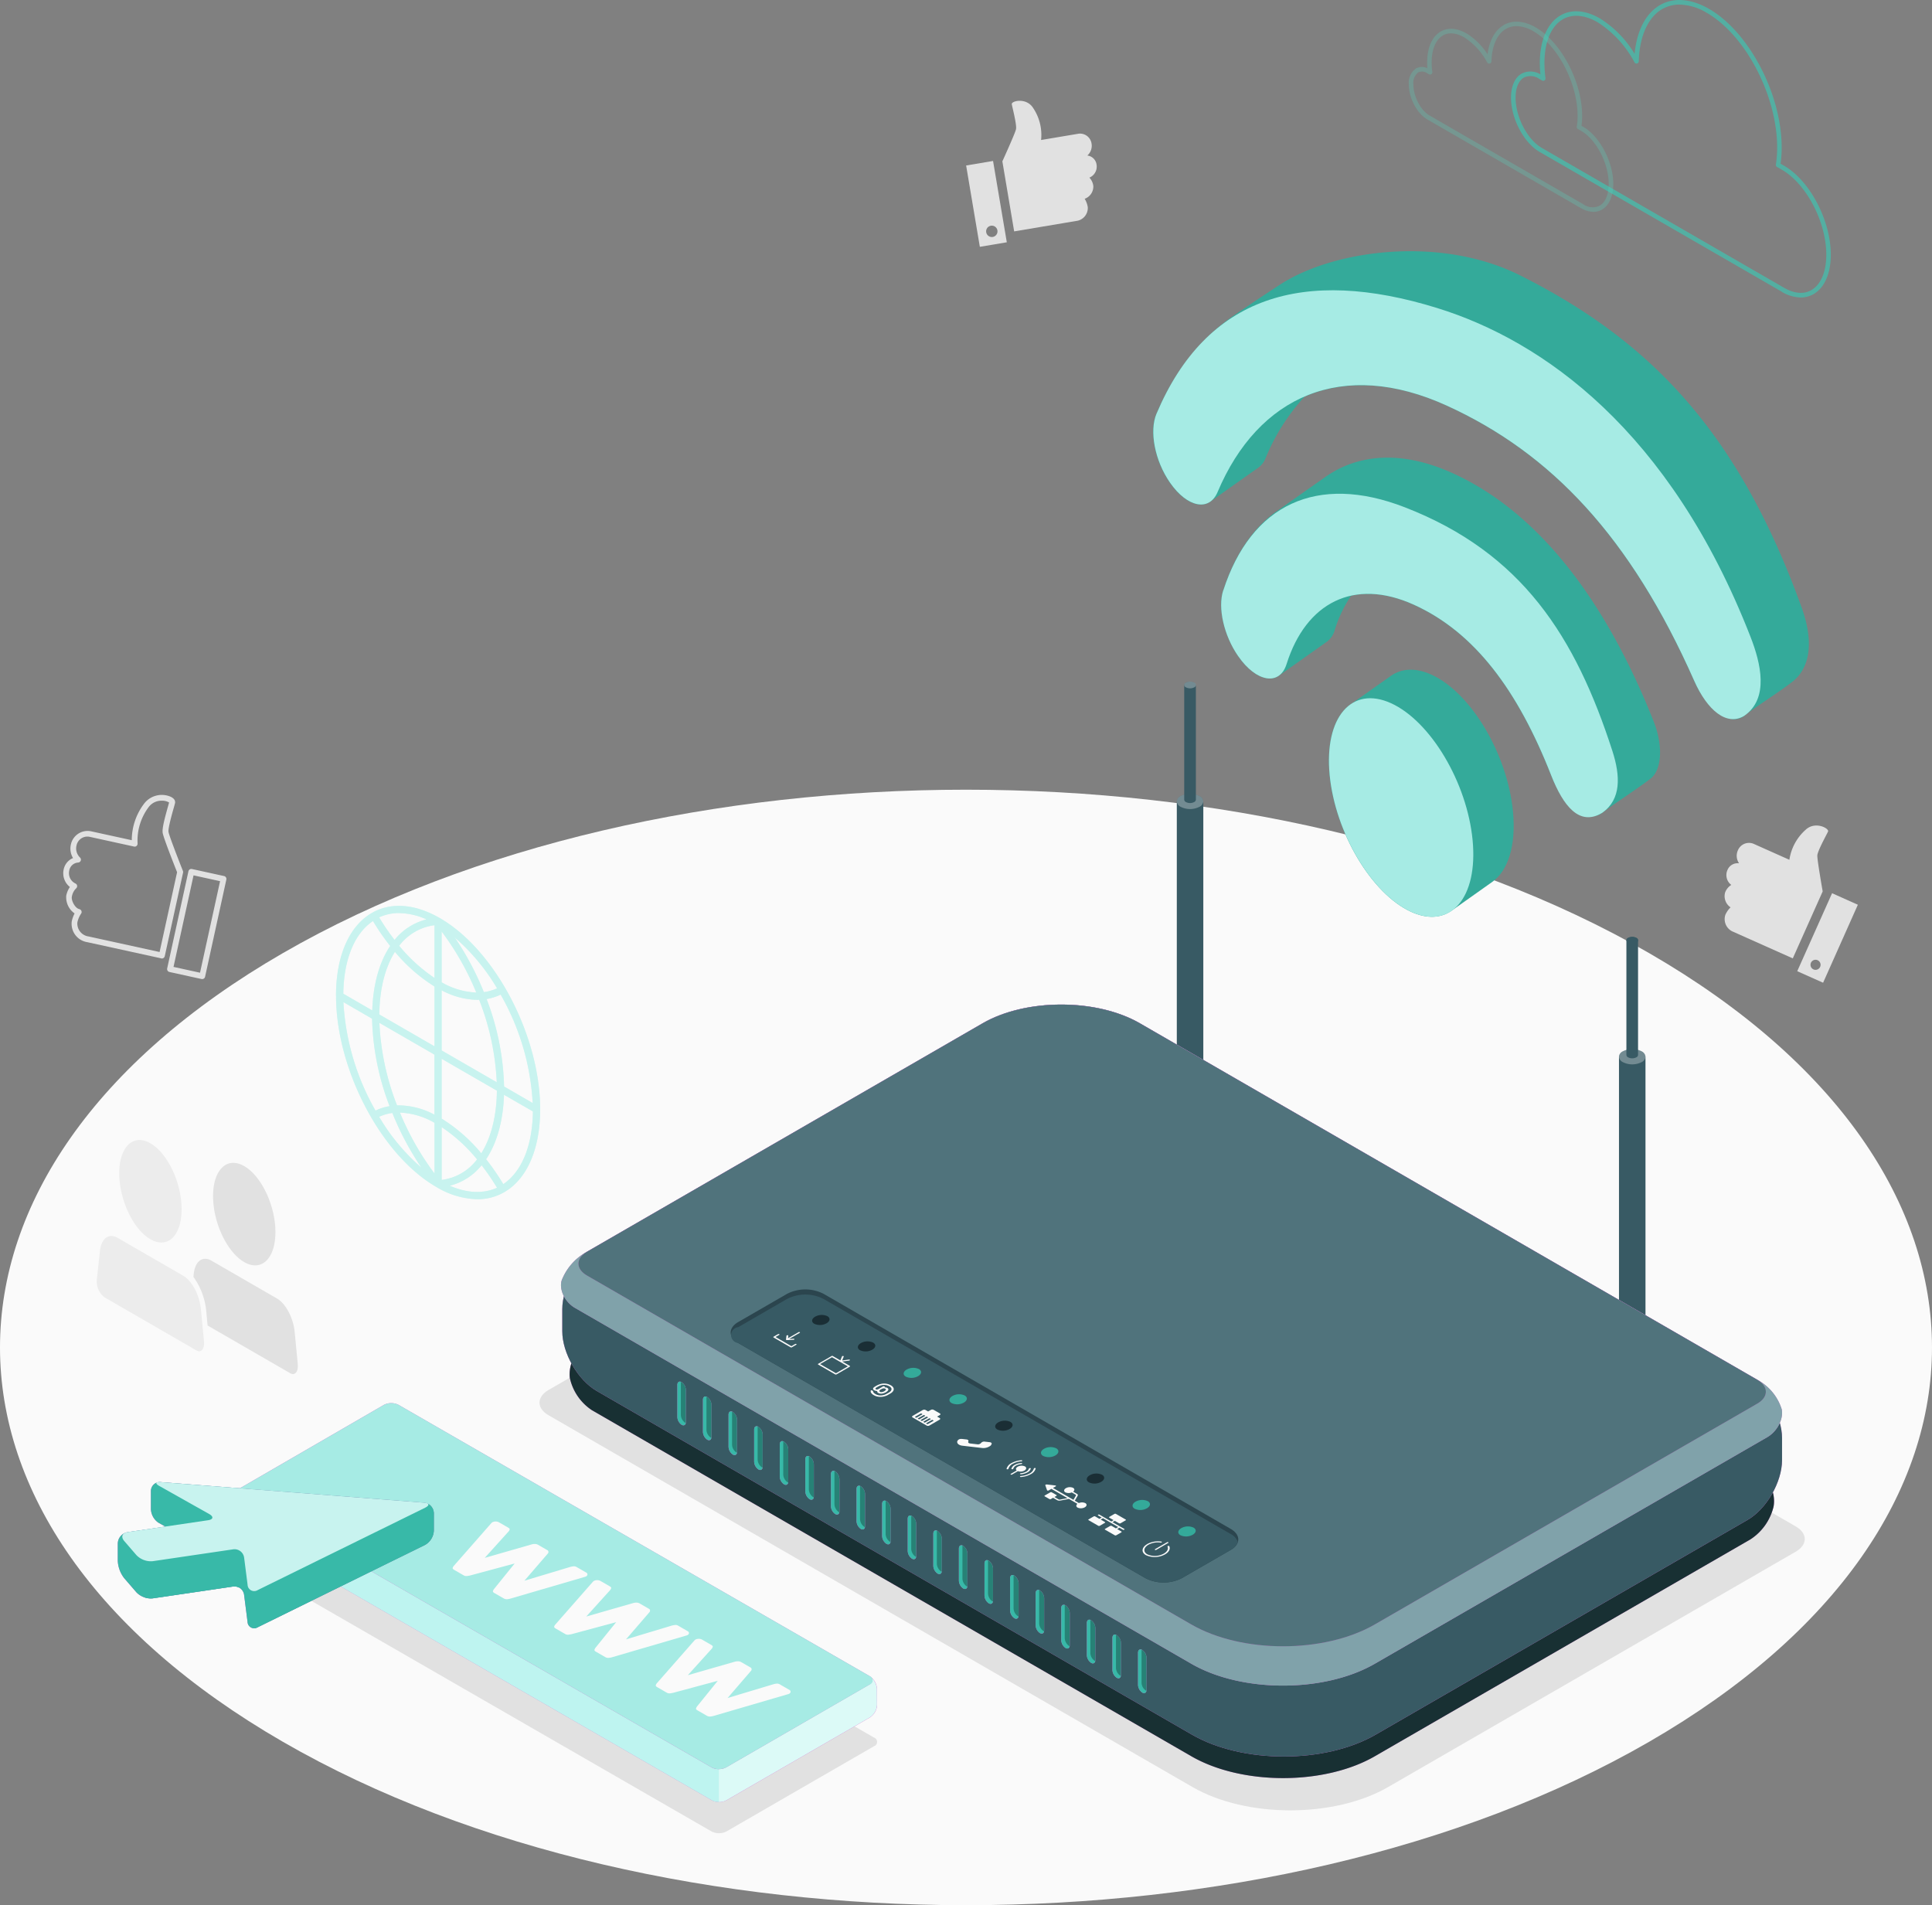 <svg xmlns="http://www.w3.org/2000/svg" width="453.945" height="447.635" viewBox="0 0 453.945 447.635"><rect x="0" y="0" width="453.945" height="447.635" fill="#808080" stroke="none"/><g id="best-cable-internet-provider" transform="translate(-56.378 -26.007)"><path id="Floor" fill="#fafafa" d="M443.844 422.18c88.638-51.178 88.638-134.146 0-185.324s-232.349-51.178-320.987 0S34.218 371 122.856 422.18s232.349 51.177 320.988 0Z" transform="translate(0 13.08)"/><path id="Shadow" fill="#e1e1e1" d="m314.769 276.73 154.609 89.262c2.819 1.625 2.819 4.293 0 5.928l-95.793 55.31c-12.63 7.294-33.308 7.294-45.938 0l-151.328-87.369c-2.819-1.625-2.819-4.293 0-5.928l99.074-57.2c10.823-6.251 28.531-6.251 39.354 0Z" transform="translate(8.936 18.659)"/><path id="Shadow-2" fill="#e1e1e1" d="m108.15 367.834 111.532 64.26a3.9 3.9 0 0 0 3.518 0l17.923-10.36 16.74-9.661a1.075 1.075 0 0 0 0-2.033l-111.52-64.26a3.9 3.9 0 0 0-3.518 0l-34.664 20.032a1.075 1.075 0 0 0 0 2.033Z" data-name="Shadow" transform="translate(3.872 24.219)"/><g id="Contacts" transform="translate(79.112 293.856)"><path id="Path_77" fill="#e1e1e1" d="M117.888 296.237c0-6.229-3.281-13.168-7.326-15.5s-7.326.818-7.326 7.047 3.281 13.168 7.326 15.5 7.326-.818 7.326-7.047ZM98.62 306.759a16.317 16.317 0 0 1 3.012 8.047l.323 3.378 19.43 11.221c1.087.624 1.915-.387 1.754-2.141l-.721-7.52c-.323-3.346-2.087-6.7-4.164-7.907l-15.384-8.887c-2.087-1.2-3.852.108-4.174 3.1l-.075.71Z" data-name="Path 77" transform="translate(-75.908 -274.596)"/><path id="Path_78" fill="#ececec" d="M97.445 291.247c0-6.229-3.281-13.168-7.326-15.5s-7.326.818-7.326 7.047 3.281 13.168 7.326 15.5 7.326-.818 7.326-7.047Zm-18.16 20.667 21.667 12.512c1.087.624 1.915-.387 1.754-2.141l-.721-7.52c-.323-3.346-2.087-6.7-4.174-7.907l-15.385-8.886c-2.076-1.2-3.852.108-4.174 3.088l-.721 6.692a4.749 4.749 0 0 0 1.754 4.162Z" data-name="Path 78" transform="translate(-77.509 -274.974)"/></g><g id="Like" fill="#e1e1e1" transform="translate(283.382 49.692)"><path id="Path_79" d="M275.28 62.275s2.991-6.552 3.217-7.574-.861-5.121-.99-5.885 3.432-1.657 5.035.914a11.351 11.351 0 0 1 1.85 7.5l8.779-1.474a2.735 2.735 0 0 1 3.077 2.313 3.037 3.037 0 0 1-.99 2.808 2.482 2.482 0 0 1 2.173 2.173 2.808 2.808 0 0 1-1.689 3.023 3.43 3.43 0 0 1 .925 1.99 3.063 3.063 0 0 1-2.033 2.98 5.4 5.4 0 0 1 .721 1.926 3.068 3.068 0 0 1-2.765 3.292c-1.893.323-14.524 2.442-14.524 2.442L275.3 62.285Z" data-name="Path 79" transform="translate(-266.781 -48.022)"/><path id="Path_80" d="m267.38 62.225 3.22 19.107 6.337-1.065-3.231-19.107-6.326 1.065Zm4.7 15.471a1.334 1.334 0 1 1 1.334 1.334 1.334 1.334 0 0 1-1.333-1.33Z" data-name="Path 80" transform="translate(-267.38 -47.026)"/></g><g id="Like-2" data-name="Like" transform="translate(71.238 212.786)"><path id="Path_81" fill="#e1e1e1" d="m102.7 242.869-7.563-1.657a.7.7 0 0 1-.43-.3.728.728 0 0 1-.1-.516l5-22.851a.688.688 0 0 1 .818-.527l7.563 1.657a.7.7 0 0 1 .527.818l-5 22.851a.692.692 0 0 1-.7.538.442.442 0 0 1-.115-.013Zm-1.893-24.357L96.1 240.018l6.229 1.366 4.712-21.506Zm-7.585 19.5-17.364-3.8a4.362 4.362 0 0 1-3.658-4.942 7.773 7.773 0 0 1 .656-1.818 4.591 4.591 0 0 1-1.958-4.174 5.526 5.526 0 0 1 .85-2.033 4.127 4.127 0 0 1-1.474-4.045 3.694 3.694 0 0 1 2.216-2.754 4.264 4.264 0 0 1-.506-3.174 4.009 4.009 0 0 1 4.658-3.131l9.65 2.109a14.248 14.248 0 0 1 2.808-8.467 5.234 5.234 0 0 1 6.251-1.775c1.183.516 1.162 1.226 1.108 1.517-.054.226-.172.689-.344 1.269-.4 1.409-1.323 4.712-1.194 5.5.14.85 2.109 5.949 3.389 9.177a.636.636 0 0 1 .032.4l-4.3 19.634a.692.692 0 0 1-.7.538.441.441 0 0 1-.118-.011Zm.334-29.51c-.172-1 .484-3.453 1.226-6.1.118-.43.215-.775.28-1.011a3.282 3.282 0 0 0-1.829-.42 3.736 3.736 0 0 0-3.023 1.571 13.057 13.057 0 0 0-2.55 8.51.7.7 0 0 1-.247.549.651.651 0 0 1-.592.14l-10.5-2.3a2.61 2.61 0 0 0-3.021 2.089 2.944 2.944 0 0 0 .828 2.786.684.684 0 0 1-.452 1.183 2.282 2.282 0 0 0-2.087 1.958 2.68 2.68 0 0 0 1.474 2.969.658.658 0 0 1 .387.538.674.674 0 0 1-.258.624 3.53 3.53 0 0 0-.979 1.958c-.172.818.71 2.668 1.754 2.894a.711.711 0 0 1 .495.43.662.662 0 0 1-.086.646 6.016 6.016 0 0 0-.861 2.023 3.051 3.051 0 0 0 2.614 3.324l16.7 3.658 4.11-18.752c-.57-1.431-3.2-8.058-3.389-9.263Z" data-name="Path 81" transform="translate(-70.191 -199.62)"/></g><g id="Like-3" fill="#e1e1e1" data-name="Like" transform="translate(461.571 219.967)"><path id="Path_82" d="M456.076 221.771s-1.3-7.348-1.259-8.424 2.195-4.917 2.517-5.637-3.012-2.55-5.282-.4a11.726 11.726 0 0 0-3.8 7.036l-8.413-3.755a2.822 2.822 0 0 0-3.679 1.517 3.1 3.1 0 0 0 .269 3.066 2.576 2.576 0 0 0-2.743 1.614 2.893 2.893 0 0 0 .914 3.464 3.552 3.552 0 0 0-1.442 1.754 3.17 3.17 0 0 0 1.27 3.518 5.622 5.622 0 0 0-1.216 1.743 3.2 3.2 0 0 0 1.915 4.024c1.818.818 13.921 6.218 13.921 6.218Z" data-name="Path 82" transform="translate(-433.008 -206.295)"/><path id="Path_83" d="m448.89 239.4 6.078 2.711 8.166-18.322-6.057-2.711Zm3.12-1.5a1.183 1.183 0 1 1 1.183 1.183 1.18 1.18 0 0 1-1.183-1.177Z" data-name="Path 83" transform="translate(-431.803 -205.173)"/></g><g id="Clouds" transform="translate(387.394 26.007)"><g id="Group_29" data-name="Group 29" opacity=".7" transform="translate(24.013)"><path id="Path_84" fill="#40c3b1" d="m450.027 94.563-56.966-32.889c-3.679-2.13-6.681-7.832-6.681-12.716 0-2.679.9-4.744 2.485-5.648a4.5 4.5 0 0 1 4.422.172 27.795 27.795 0 0 1-.14-2.636c0-5.347 1.775-9.435 4.863-11.221 2.593-1.5 5.874-1.248 9.241.7a24.843 24.843 0 0 1 8.166 8.338c.516-5.476 2.679-9.629 6.068-11.522 3.206-1.786 7.251-1.452 11.415.947 9.414 5.433 17.074 20.043 17.074 32.566a27.309 27.309 0 0 1-.258 3.819l.839.484c6.046 3.486 10.963 12.856 10.963 20.893 0 4.4-1.474 7.768-4.034 9.252a5.988 5.988 0 0 1-3.023.8 8.949 8.949 0 0 1-4.443-1.323Zm-28-66.5c-3.41 1.9-5.454 6.412-5.627 12.361a.534.534 0 0 1-1 .247 25.063 25.063 0 0 0-8.671-9.435c-3.023-1.743-5.928-1.99-8.166-.7-2.754 1.592-4.325 5.336-4.325 10.3a27.122 27.122 0 0 0 .247 3.55.518.518 0 0 1-.237.516.544.544 0 0 1-.57.022l-.613-.355a3.609 3.609 0 0 0-3.658-.334c-1.237.71-1.947 2.431-1.947 4.723 0 4.54 2.754 9.833 6.143 11.791l56.966 32.888c2.356 1.356 4.626 1.549 6.391.527 2.227-1.28 3.5-4.314 3.5-8.316 0-7.692-4.68-16.643-10.425-19.957l-1.162-.667a.52.52 0 0 1-.258-.549 25.312 25.312 0 0 0 .3-4.013c0-12.178-7.413-26.38-16.536-31.64a12.941 12.941 0 0 0-6.412-1.937 8.008 8.008 0 0 0-3.948 1ZM393.33 44.106Z" data-name="Path 84" transform="translate(-386.38 -26.007)"/></g><g id="Group_30" data-name="Group 30" opacity=".3" transform="translate(0 5.088)"><path id="Path_85" fill="#5accb9" d="M404.512 74.559 368.4 53.709c-2.431-1.4-4.336-5.024-4.336-8.23a4.125 4.125 0 0 1 1.678-3.755 2.926 2.926 0 0 1 2.679-.043 19.33 19.33 0 0 1-.054-1.345c0-3.464 1.162-6.122 3.184-7.283 1.7-.979 3.852-.828 6.057.441a15.6 15.6 0 0 1 4.949 4.9c.42-3.271 1.8-5.734 3.884-6.907s4.734-.957 7.434.6C399.9 35.56 404.791 44.9 404.791 52.9a17.9 17.9 0 0 1-.151 2.313l.42.237c3.884 2.238 7.047 8.262 7.047 13.416 0 2.862-.968 5.056-2.657 6.035a3.959 3.959 0 0 1-2.012.527 5.85 5.85 0 0 1-2.916-.871Zm-17.569-42.151c-2.1 1.173-3.357 3.97-3.464 7.671a.534.534 0 0 1-1 .247 15.673 15.673 0 0 0-5.422-5.906c-1.85-1.065-3.626-1.226-4.981-.441-1.678.968-2.647 3.292-2.647 6.358a16.079 16.079 0 0 0 .161 2.227.518.518 0 0 1-.237.516.544.544 0 0 1-.57.022l-.387-.226a2.069 2.069 0 0 0-2.119-.215 3.132 3.132 0 0 0-1.14 2.819c0 2.819 1.7 6.1 3.8 7.3l36.116 20.85a3.735 3.735 0 0 0 3.851.334c1.345-.775 2.119-2.636 2.119-5.11 0-4.809-2.915-10.414-6.509-12.48l-.732-.42a.52.52 0 0 1-.258-.549 15.821 15.821 0 0 0 .194-2.517c0-7.66-4.658-16.579-10.382-19.892a8.052 8.052 0 0 0-3.959-1.2 4.944 4.944 0 0 0-2.41.6Z" data-name="Path 85" transform="translate(-364.06 -30.736)"/></g></g><g id="World" fill="#c8f3ef" transform="translate(135.325 238.845)"><path id="Path_86" d="M129.771 244.948c0 17.278 10.565 37.439 23.561 44.938a19.482 19.482 0 0 0 9.618 2.883 12.477 12.477 0 0 0 6.358-1.668c5.347-3.088 8.424-10.177 8.424-19.44 0-17.278-10.565-37.439-23.561-44.938-5.842-3.367-11.522-3.8-15.987-1.216-5.358 3.088-8.424 10.177-8.424 19.44Zm39.483 21.345a61.485 61.485 0 0 0-4.11-20.559 12.184 12.184 0 0 0 3.3-1.044 57.631 57.631 0 0 1 7.531 25.476l-6.724-3.884Zm-16.354 6.616a18.135 18.135 0 0 0-8.8-2.195 60.586 60.586 0 0 1-4.142-19.387l12.932 7.466v14.115Zm-12.964-23.55c.065-6.025 1.377-11.07 3.669-14.717a38.608 38.608 0 0 0 9.284 8.133v14.061l-12.964-7.488Zm4.669-16.138a12.347 12.347 0 0 1 8.295-4.831v12.383a38.442 38.442 0 0 1-8.295-7.552Zm9.984-3.346a65 65 0 0 1 8.133 14.33 17.615 17.615 0 0 1-8.133-2.4Zm12.953 35.417-12.953-7.477v-14.126a18.658 18.658 0 0 0 8.349 2.238c.151 0 .3-.022.452-.032a60.645 60.645 0 0 1 4.142 19.387Zm.022 1.969c-.065 6.025-1.377 11.07-3.669 14.717a38.541 38.541 0 0 0-9.306-8.144v-14.061l12.975 7.488Zm-4.664 16.148a12.274 12.274 0 0 1-8.305 4.82v-12.394a38.272 38.272 0 0 1 8.305 7.565Zm-9.995 3.324a65.568 65.568 0 0 1-8.123-14.319 17.576 17.576 0 0 1 8.123 2.4ZM142.358 270.9a12.377 12.377 0 0 0-3.314 1.044 57.649 57.649 0 0 1-7.542-25.487l6.735 3.895a61.374 61.374 0 0 0 4.11 20.549Zm-3.916-43.5a55.207 55.207 0 0 0 4.045 5.863c-2.517 3.755-4 8.951-4.207 15.148l-6.8-3.927c.1-8.026 2.614-14.169 6.961-17.074Zm6.111-1.861a16.062 16.062 0 0 1 6.466 1.485 14.02 14.02 0 0 0-7.5 4.82 53.98 53.98 0 0 1-3.626-5.3 11.08 11.08 0 0 1 4.658-1.011Zm23.047 17.677a10.578 10.578 0 0 1-3.1.893 68.156 68.156 0 0 0-6.81-12.813 47.909 47.909 0 0 1 9.91 11.92Zm1.463 46a54.821 54.821 0 0 0-4.034-5.842c2.517-3.755 4-8.951 4.207-15.148l6.789 3.916c-.1 8.026-2.614 14.169-6.961 17.074Zm-12.555.377a13.982 13.982 0 0 0 7.466-4.809 55.487 55.487 0 0 1 3.615 5.282c-3.184 1.463-7.025 1.3-11.081-.463ZM139.894 273.4a10.643 10.643 0 0 1 3.109-.893 68.878 68.878 0 0 0 6.81 12.824 47.771 47.771 0 0 1-9.919-11.931Z" data-name="Path 86" transform="translate(-129.76 -223.842)"/><path id="Path_87" d="M129.771 244.948c0 17.278 10.565 37.439 23.561 44.938a19.482 19.482 0 0 0 9.618 2.883 12.477 12.477 0 0 0 6.358-1.668c5.347-3.088 8.424-10.177 8.424-19.44 0-17.278-10.565-37.439-23.561-44.938-5.842-3.367-11.522-3.8-15.987-1.216-5.358 3.088-8.424 10.177-8.424 19.44Zm39.483 21.345a61.485 61.485 0 0 0-4.11-20.559 12.184 12.184 0 0 0 3.3-1.044 57.631 57.631 0 0 1 7.531 25.476l-6.724-3.884Zm-16.354 6.616a18.135 18.135 0 0 0-8.8-2.195 60.586 60.586 0 0 1-4.142-19.387l12.932 7.466v14.115Zm-12.964-23.55c.065-6.025 1.377-11.07 3.669-14.717a38.608 38.608 0 0 0 9.284 8.133v14.061l-12.964-7.488Zm4.669-16.138a12.347 12.347 0 0 1 8.295-4.831v12.383a38.442 38.442 0 0 1-8.295-7.552Zm9.984-3.346a65 65 0 0 1 8.133 14.33 17.615 17.615 0 0 1-8.133-2.4Zm12.953 35.417-12.953-7.477v-14.126a18.658 18.658 0 0 0 8.349 2.238c.151 0 .3-.022.452-.032a60.645 60.645 0 0 1 4.142 19.387Zm.022 1.969c-.065 6.025-1.377 11.07-3.669 14.717a38.541 38.541 0 0 0-9.306-8.144v-14.061l12.975 7.488Zm-4.664 16.148a12.274 12.274 0 0 1-8.305 4.82v-12.394a38.272 38.272 0 0 1 8.305 7.565Zm-9.995 3.324a65.568 65.568 0 0 1-8.123-14.319 17.576 17.576 0 0 1 8.123 2.4ZM142.358 270.9a12.377 12.377 0 0 0-3.314 1.044 57.649 57.649 0 0 1-7.542-25.487l6.735 3.895a61.374 61.374 0 0 0 4.11 20.549Zm-3.916-43.5a55.207 55.207 0 0 0 4.045 5.863c-2.517 3.755-4 8.951-4.207 15.148l-6.8-3.927c.1-8.026 2.614-14.169 6.961-17.074Zm6.111-1.861a16.062 16.062 0 0 1 6.466 1.485 14.02 14.02 0 0 0-7.5 4.82 53.98 53.98 0 0 1-3.626-5.3 11.08 11.08 0 0 1 4.658-1.011Zm23.047 17.677a10.578 10.578 0 0 1-3.1.893 68.156 68.156 0 0 0-6.81-12.813 47.909 47.909 0 0 1 9.91 11.92Zm1.463 46a54.821 54.821 0 0 0-4.034-5.842c2.517-3.755 4-8.951 4.207-15.148l6.789 3.916c-.1 8.026-2.614 14.169-6.961 17.074Zm-12.555.377a13.982 13.982 0 0 0 7.466-4.809 55.487 55.487 0 0 1 3.615 5.282c-3.184 1.463-7.025 1.3-11.081-.463ZM139.894 273.4a10.643 10.643 0 0 1 3.109-.893 68.878 68.878 0 0 0 6.81 12.824 47.771 47.771 0 0 1-9.919-11.931Z" data-name="Path 87" opacity=".6" transform="translate(-129.76 -223.842)"/></g><g id="Modem" transform="translate(188.195 186.152)"><g id="Group_33" data-name="Group 33" transform="translate(144.687)"><g id="Group_31" data-name="Group 31" transform="translate(103.894 59.978)"><path id="Path_88" fill="#385a64" d="M409.96 256.916a1.54 1.54 0 0 1 .914-1.269 4.877 4.877 0 0 1 4.4 0 1.562 1.562 0 0 1 .914 1.269v61.032a1.54 1.54 0 0 1-.914 1.27 4.877 4.877 0 0 1-4.4 0 1.562 1.562 0 0 1-.914-1.27Z" data-name="Path 88" transform="translate(-409.96 -228.754)"/><path id="Path_89" fill="#fff" d="M415.275 258.186a4.877 4.877 0 0 1-4.4 0 1.562 1.562 0 0 1-.914-1.269 1.54 1.54 0 0 1 .914-1.269 4.877 4.877 0 0 1 4.4 0 1.562 1.562 0 0 1 .914 1.269 1.54 1.54 0 0 1-.914 1.269Z" data-name="Path 89" opacity=".3" transform="translate(-409.96 -228.754)"/><path id="Path_90" fill="#385a64" d="M411.58 231.406a.667.667 0 0 1 .4-.559 2.12 2.12 0 0 1 1.937 0 .667.667 0 0 1 .4.559v26.95a.667.667 0 0 1-.4.559 2.12 2.12 0 0 1-1.937 0 .667.667 0 0 1-.4-.559Z" data-name="Path 90" transform="translate(-409.837 -230.613)"/><path id="Path_91" fill="#385a64" d="M413.925 231.975a2.12 2.12 0 0 1-1.936 0 .592.592 0 0 1 0-1.119 2.12 2.12 0 0 1 1.936 0 .592.592 0 0 1 0 1.119Z" data-name="Path 91" transform="translate(-409.836 -230.612)"/></g><g id="Group_32" data-name="Group 32"><path id="Path_92" fill="#385a64" d="M313.39 201.156a1.54 1.54 0 0 1 .914-1.269 4.877 4.877 0 0 1 4.4 0 1.562 1.562 0 0 1 .914 1.269v61.032a1.54 1.54 0 0 1-.914 1.269 4.877 4.877 0 0 1-4.4 0 1.562 1.562 0 0 1-.914-1.269v-61.032Z" data-name="Path 92" transform="translate(-313.39 -173.004)"/><path id="Path_93" fill="#fff" d="M318.7 202.426a4.877 4.877 0 0 1-4.4 0 1.562 1.562 0 0 1-.914-1.269 1.54 1.54 0 0 1 .914-1.269 4.877 4.877 0 0 1 4.4 0 1.562 1.562 0 0 1 .914 1.269 1.54 1.54 0 0 1-.914 1.269Z" data-name="Path 93" opacity=".3" transform="translate(-313.39 -173.004)"/><path id="Path_94" fill="#385a64" d="M315.01 175.656a.667.667 0 0 1 .4-.559 2.12 2.12 0 0 1 1.936 0 .667.667 0 0 1 .4.559v26.95a.667.667 0 0 1-.4.559 2.12 2.12 0 0 1-1.936 0 .667.667 0 0 1-.4-.559Z" data-name="Path 94" transform="translate(-313.267 -174.863)"/><path id="Path_95" fill="#fff" d="M317.355 176.215a2.12 2.12 0 0 1-1.936 0 .592.592 0 0 1 0-1.119 2.12 2.12 0 0 1 1.936 0 .592.592 0 0 1 0 1.119Z" data-name="Path 95" opacity=".3" transform="translate(-313.266 -174.863)"/></g></g><g id="Group_39" data-name="Group 39" transform="translate(0 75.879)"><g id="Group_34" data-name="Group 34" transform="translate(2.003 21.732)"><path id="Path_96" fill="#d268cc" d="m369.967 420.478 88.283-50.973a12.7 12.7 0 0 0 5.379-7.552l.065-.312a7.821 7.821 0 0 0-3.518-7.692l-145.41-83.959c-10.156-5.863-26.778-5.863-36.934 0l-93.308 53.867a8.165 8.165 0 0 0-3.69 7.714 12.143 12.143 0 0 0 5.207 7.606l140.827 81.3c11.856 6.842 31.253 6.842 43.109 0Z" data-name="Path 96" transform="translate(-180.764 -265.592)"/><path id="Path_97" fill="#183033" d="m369.967 420.478 88.283-50.973a12.7 12.7 0 0 0 5.379-7.552l.065-.312a7.821 7.821 0 0 0-3.518-7.692l-145.41-83.959c-10.156-5.863-26.778-5.863-36.934 0l-93.308 53.867a8.165 8.165 0 0 0-3.69 7.714 12.143 12.143 0 0 0 5.207 7.606l140.827 81.3c11.856 6.842 31.253 6.842 43.109 0Z" data-name="Path 97" transform="translate(-180.764 -265.592)"/></g><g id="Group_35" data-name="Group 35" transform="translate(.298 .885)"><path id="Path_98" fill="#d268cc" d="m314.736 250.621 142.925 82.517c4.465 2.571 8.112 8.9 8.112 14.05v5.186c0 5.153-3.647 11.479-8.112 14.05l-87.369 50.446c-11.867 6.853-31.3 6.853-43.163 0l-139.837-80.742c-4.465-2.571-8.112-8.9-8.112-14.05v-5.186c0-5.153 3.647-11.479 8.112-14.05l90.457-52.221c10.177-5.874 26.821-5.874 37 0Z" data-name="Path 98" transform="translate(-179.18 -246.215)"/><path id="Path_99" fill="#385a64" d="m314.736 250.621 142.925 82.517c4.465 2.571 8.112 8.9 8.112 14.05v5.186c0 5.153-3.647 11.479-8.112 14.05l-87.369 50.446c-11.867 6.853-31.3 6.853-43.163 0l-139.837-80.742c-4.465-2.571-8.112-8.9-8.112-14.05v-5.186c0-5.153 3.647-11.479 8.112-14.05l90.457-52.221c10.177-5.874 26.821-5.874 37 0Z" data-name="Path 99" transform="translate(-179.18 -246.215)"/></g><g id="Group_36" data-name="Group 36"><path id="Path_100" fill="#d268cc" d="M465.708 340.462a11.811 11.811 0 0 0-5.164-6.584L314.907 249.79c-10.156-5.863-26.778-5.863-36.934 0l-93.523 54a13 13 0 0 0-5.4 6.444c-.624 2.195.785 5.089 3.152 6.444l144.8 83.6c11.856 6.842 31.253 6.842 43.109 0l92.21-53.233c2.356-1.366 3.873-4.314 3.389-6.584Z" data-name="Path 100" transform="translate(-178.903 -245.393)"/><path id="Path_101" fill="#80a2aa" d="M465.708 340.462a11.811 11.811 0 0 0-5.164-6.584L314.907 249.79c-10.156-5.863-26.778-5.863-36.934 0l-93.523 54a13 13 0 0 0-5.4 6.444c-.624 2.195.785 5.089 3.152 6.444l144.8 83.6c11.856 6.842 31.253 6.842 43.109 0l92.21-53.233c2.356-1.366 3.873-4.314 3.389-6.584Z" data-name="Path 101" transform="translate(-178.903 -245.393)"/></g><g id="Group_37" data-name="Group 37" transform="translate(4.101 .011)"><path id="Path_102" fill="#d268cc" d="m314.618 249.8 145.1 83.776c2.647 1.528 2.647 4.034 0 5.562l-89.9 51.9c-11.856 6.842-31.253 6.842-43.109 0L184.7 309.046c-2.647-1.528-2.647-4.034 0-5.562l92.985-53.684c10.156-5.863 26.778-5.863 36.934 0Z" data-name="Path 102" transform="translate(-182.715 -245.403)"/><path id="Path_103" fill="#50737c" d="m314.618 249.8 145.1 83.776c2.647 1.528 2.647 4.034 0 5.562l-89.9 51.9c-11.856 6.842-31.253 6.842-43.109 0L184.7 309.046c-2.647-1.528-2.647-4.034 0-5.562l92.985-53.684c10.156-5.863 26.778-5.863 36.934 0Z" data-name="Path 103" transform="translate(-182.715 -245.403)"/></g><g id="Group_38" data-name="Group 38" transform="translate(27.334 88.59)"><path id="Path_104" fill="#d268cc" d="M282.491 373.969v7.542a2.324 2.324 0 0 0 1 1.818c.549.323 1 .032 1-.656v-7.542a2.324 2.324 0 0 0-1-1.818c-.548-.323-1-.033-1 .656Zm-6.014-3.5v7.542a2.324 2.324 0 0 0 1 1.818c.549.323 1 .032 1-.656v-7.542a2.324 2.324 0 0 0-1-1.818c-.548-.32-1-.029-1 .659Zm36.073 20.979v7.542a2.324 2.324 0 0 0 1 1.818c.549.323 1 .032 1-.656v-7.542a2.324 2.324 0 0 0-1-1.818c-.55-.32-1-.029-1 .659Zm-48.1-27.972v7.542a2.324 2.324 0 0 0 1 1.818c.549.323 1 .032 1-.656v-7.542a2.324 2.324 0 0 0-1-1.818c-.55-.32-1.001-.029-1.001.66Zm6.014 3.5v7.542a2.324 2.324 0 0 0 1 1.818c.549.323 1 .032 1-.656v-7.542a2.324 2.324 0 0 0-1-1.818c-.549-.32-1.001-.032-1.001.656Zm30.059 17.482V392a2.324 2.324 0 0 0 1 1.818c.549.323 1 .032 1-.656v-7.542a2.324 2.324 0 0 0-1-1.818c-.549-.323-1.001-.032-1.001.656Zm6.014 3.5v7.542a2.324 2.324 0 0 0 1 1.818c.549.323 1 .032 1-.656v-7.542a2.324 2.324 0 0 0-1-1.818c-.549-.326-1.001-.036-1.001.653Zm-12.028-6.993v7.535a2.324 2.324 0 0 0 1 1.818c.549.323 1 .032 1-.656v-7.542a2.324 2.324 0 0 0-1-1.818c-.549-.319-1.001-.029-1.001.66Zm-36.073-20.979v7.542a2.324 2.324 0 0 0 1 1.818c.549.323 1 .032 1-.656v-7.542a2.324 2.324 0 0 0-1-1.818c-.549-.33-1.001-.035-1.001.653Zm30.059 17.482v7.542a2.324 2.324 0 0 0 1 1.818c.549.323 1 .032 1-.656v-7.542a2.324 2.324 0 0 0-1-1.818c-.549-.326-1.001-.035-1.001.653Zm-78.17-45.443v7.542a2.324 2.324 0 0 0 1 1.818c.549.323 1 .032 1-.656v-7.542a2.324 2.324 0 0 0-1-1.818c-.549-.326-1.001-.035-1.001.653Zm42.1 24.465v7.542a2.324 2.324 0 0 0 1 1.818c.549.323 1 .032 1-.656v-7.542a2.324 2.324 0 0 0-1-1.818c-.552-.326-1.003-.034-1.003.653Zm-36.084-20.968v7.542a2.324 2.324 0 0 0 1 1.818c.549.323 1 .032 1-.656v-7.546a2.324 2.324 0 0 0-1-1.818c-.551-.322-1.003-.032-1.003.657Zm-12.028-6.993v7.542a2.324 2.324 0 0 0 1 1.818c.549.323 1 .032 1-.656v-7.542a2.324 2.324 0 0 0-1-1.818c-.551-.326-1.003-.036-1.003.653Zm18.042 10.489v7.542a2.324 2.324 0 0 0 1 1.818c.549.323 1 .032 1-.656v-7.542a2.324 2.324 0 0 0-1-1.818c-.555-.326-1.003-.036-1.003.653Zm24.056 13.975v7.542a2.324 2.324 0 0 0 1 1.818c.549.323 1 .032 1-.656v-7.542a2.324 2.324 0 0 0-1-1.818c-.552-.326-1.003-.037-1.003.653Zm-6.014-3.5v7.542a2.324 2.324 0 0 0 1 1.818c.549.323 1 .032 1-.656v-7.542a2.324 2.324 0 0 0-1-1.818c-.551-.322-1.003-.032-1.003.657Zm-12.028-6.982v7.542a2.324 2.324 0 0 0 1 1.818c.549.323 1 .032 1-.656v-7.542a2.324 2.324 0 0 0-1-1.818c-.551-.323-1.003-.032-1.003.656ZM234.38 346v7.542a2.324 2.324 0 0 0 1 1.818c.549.323 1 .032 1-.656v-7.542a2.324 2.324 0 0 0-1-1.818c-.548-.326-1-.035-1 .656Z" data-name="Path 104" transform="translate(-204.31 -327.738)"/><path id="Path_105" fill="#38b9a8" d="M270.463 366.976v7.542a2.324 2.324 0 0 0 1 1.818c.549.323 1 .032 1-.656v-7.542a2.324 2.324 0 0 0-1-1.818c-.548-.32-1-.032-1 .656Zm12.028 6.993v7.542a2.324 2.324 0 0 0 1 1.818c.549.323 1 .032 1-.656v-7.542a2.324 2.324 0 0 0-1-1.818c-.548-.323-1-.033-1 .656Zm-6.014-3.5v7.542a2.324 2.324 0 0 0 1 1.818c.549.323 1 .032 1-.656v-7.542a2.324 2.324 0 0 0-1-1.818c-.548-.32-1-.029-1 .659Zm36.073 20.979v7.542a2.324 2.324 0 0 0 1 1.818c.549.323 1 .032 1-.656v-7.542a2.324 2.324 0 0 0-1-1.818c-.55-.32-1-.029-1 .659Zm-48.1-27.972v7.542a2.324 2.324 0 0 0 1 1.818c.549.323 1 .032 1-.656v-7.542a2.324 2.324 0 0 0-1-1.818c-.55-.32-1.001-.029-1.001.66Zm-6.014-3.5v7.542a2.324 2.324 0 0 0 1 1.818c.549.323 1 .032 1-.656v-7.542a2.324 2.324 0 0 0-1-1.818c-.549-.32-1.001-.025-1.001.663Zm42.087 24.475V392a2.324 2.324 0 0 0 1 1.818c.549.323 1 .032 1-.656v-7.542a2.324 2.324 0 0 0-1-1.818c-.549-.323-1.001-.032-1.001.656Zm-6.014-3.5v7.549a2.324 2.324 0 0 0 1 1.818c.549.323 1 .032 1-.656v-7.542a2.324 2.324 0 0 0-1-1.818c-.549-.319-1.001-.029-1.001.66Zm-6.014-3.5v7.542a2.324 2.324 0 0 0 1 1.818c.549.323 1 .032 1-.656v-7.542a2.324 2.324 0 0 0-1-1.818c-.549-.309-1.001-.018-1.001.67Zm18.042 10.489v7.56a2.324 2.324 0 0 0 1 1.818c.549.323 1 .032 1-.656v-7.542a2.324 2.324 0 0 0-1-1.818c-.549-.326-1.001-.036-1.001.653Zm-96.212-55.933v7.542a2.324 2.324 0 0 0 1 1.818c.549.323 1 .032 1-.656v-7.542a2.324 2.324 0 0 0-1-1.818c-.549-.308-1.001-.017-1.001.671Zm6.014 3.5v7.542a2.324 2.324 0 0 0 1 1.818c.549.323 1 .032 1-.656v-7.531a2.324 2.324 0 0 0-1-1.818c-.549-.322-1.001-.032-1.001.657Zm-12.028-6.993v7.542a2.324 2.324 0 0 0 1 1.818c.549.323 1 .032 1-.656v-7.542a2.324 2.324 0 0 0-1-1.818c-.549-.311-1.001-.021-1.001.668Zm18.042 10.489v7.542a2.324 2.324 0 0 0 1 1.818c.549.323 1 .032 1-.656v-7.542a2.324 2.324 0 0 0-1-1.818c-.553-.311-1.001-.021-1.001.668Zm30.07 17.472v7.542a2.324 2.324 0 0 0 1 1.818c.549.323 1 .032 1-.656v-7.542a2.324 2.324 0 0 0-1-1.818c-.55-.311-1.001-.019-1.001.668Zm-12.028-6.993v7.542a2.324 2.324 0 0 0 1 1.818c.549.323 1 .032 1-.656v-7.542a2.324 2.324 0 0 0-1-1.818c-.549-.311-1.001-.021-1.001.668Zm-12.028-6.982v7.542a2.324 2.324 0 0 0 1 1.818c.549.323 1 .032 1-.656v-7.542a2.324 2.324 0 0 0-1-1.818c-.549-.312-1.001-.021-1.001.667Zm18.042 10.479v7.542a2.324 2.324 0 0 0 1 1.818c.549.323 1 .032 1-.656v-7.542a2.324 2.324 0 0 0-1-1.818c-.55-.312-1.001-.023-1.001.667ZM234.38 346v7.542a2.324 2.324 0 0 0 1 1.818c.549.323 1 .032 1-.656v-7.542a2.324 2.324 0 0 0-1-1.818c-.548-.326-1-.035-1 .656Z" data-name="Path 105" transform="translate(-204.31 -327.738)"/><path id="Path_106" d="M289.286 376.74a1.606 1.606 0 0 0-.022.237v7.542a2.324 2.324 0 0 0 1 1.818.574.574 0 0 0 .151.065 1.614 1.614 0 0 0 .021-.237v-7.542a2.324 2.324 0 0 0-1-1.818.577.577 0 0 0-.15-.065Zm-6.014-3.5a1.614 1.614 0 0 0-.021.237v7.542a2.324 2.324 0 0 0 1 1.818.575.575 0 0 0 .151.065 1.614 1.614 0 0 0 .021-.237v-7.542a2.324 2.324 0 0 0-1-1.818.575.575 0 0 0-.151-.062Zm-6-3.5a1.606 1.606 0 0 0-.022.237v7.542a2.324 2.324 0 0 0 1 1.818.574.574 0 0 0 .151.065 1.614 1.614 0 0 0 .021-.237v-7.535a2.324 2.324 0 0 0-1-1.818.577.577 0 0 0-.153-.065Zm-6.014-3.5a1.609 1.609 0 0 0-.022.237v7.542a2.324 2.324 0 0 0 1 1.818.575.575 0 0 0 .151.065 1.614 1.614 0 0 0 .021-.237v-7.542a2.324 2.324 0 0 0-1-1.818.575.575 0 0 0-.153-.054Zm-6.014-3.5a1.61 1.61 0 0 0-.021.237v7.542a2.324 2.324 0 0 0 1 1.818.575.575 0 0 0 .151.065 1.614 1.614 0 0 0 .021-.237v-7.542a2.324 2.324 0 0 0-1-1.818.575.575 0 0 0-.154-.051Zm42.087 24.475a1.606 1.606 0 0 0-.022.237v7.542a2.324 2.324 0 0 0 1 1.818.575.575 0 0 0 .151.065 1.614 1.614 0 0 0 .021-.237v-7.542a2.324 2.324 0 0 0-1-1.818.577.577 0 0 0-.153-.051Zm-12.031-6.979a1.606 1.606 0 0 0-.022.237v7.542a2.324 2.324 0 0 0 1 1.818.576.576 0 0 0 .151.065 1.614 1.614 0 0 0 .021-.237v-7.542a2.324 2.324 0 0 0-1-1.818.574.574 0 0 0-.15-.065Zm18.042 10.489a1.606 1.606 0 0 0-.022.237v7.538a2.324 2.324 0 0 0 1 1.818.574.574 0 0 0 .151.065 1.615 1.615 0 0 0 .021-.237v-7.542a2.324 2.324 0 0 0-1-1.818.577.577 0 0 0-.15-.06Zm-12.028-6.993a1.606 1.606 0 0 0-.021.237v7.542a2.324 2.324 0 0 0 1 1.818.574.574 0 0 0 .151.065 1.606 1.606 0 0 0 .021-.237v-7.542a2.324 2.324 0 0 0-1-1.818.576.576 0 0 0-.151-.064Zm-66.143-38.461a1.614 1.614 0 0 0-.022.237v7.542a2.324 2.324 0 0 0 1 1.818.575.575 0 0 0 .151.065 1.61 1.61 0 0 0 .022-.237v-7.542a2.324 2.324 0 0 0-1-1.818.576.576 0 0 0-.151-.064Zm-18.042-10.489a1.614 1.614 0 0 0-.022.237v7.542a2.324 2.324 0 0 0 1 1.818.575.575 0 0 0 .151.065 1.612 1.612 0 0 0 .022-.237v-7.542a2.324 2.324 0 0 0-1-1.818.575.575 0 0 0-.151-.065Zm6.014 3.5a1.614 1.614 0 0 0-.021.237v7.542a2.324 2.324 0 0 0 1 1.818.577.577 0 0 0 .151.065 1.614 1.614 0 0 0 .022-.237v-7.542a2.324 2.324 0 0 0-1-1.818.574.574 0 0 0-.152-.068Zm-12.028-6.993a1.612 1.612 0 0 0-.022.237v7.542a2.324 2.324 0 0 0 1 1.818.575.575 0 0 0 .151.065 1.614 1.614 0 0 0 .022-.237v-7.542a2.324 2.324 0 0 0-1-1.818.575.575 0 0 0-.151-.068Zm-6.035-3.249v7.542a2.324 2.324 0 0 0 1 1.818.575.575 0 0 0 .151.065 1.611 1.611 0 0 0 .022-.237v-7.542a2.324 2.324 0 0 0-1-1.818.576.576 0 0 0-.151-.065 1.614 1.614 0 0 0-.022.234Zm36.105 20.731a1.609 1.609 0 0 0-.022.237v7.542a2.324 2.324 0 0 0 1 1.818.576.576 0 0 0 .151.065 1.614 1.614 0 0 0 .022-.237v-7.542a2.324 2.324 0 0 0-1-1.818.575.575 0 0 0-.151-.068Zm-12.028-6.993a1.614 1.614 0 0 0-.022.237v7.542a2.324 2.324 0 0 0 1 1.818.575.575 0 0 0 .151.065 1.614 1.614 0 0 0 .021-.237v-7.542a2.324 2.324 0 0 0-1-1.818.577.577 0 0 0-.15-.068Zm24.056 13.986a1.612 1.612 0 0 0-.022.237v7.542a2.324 2.324 0 0 0 1 1.818.576.576 0 0 0 .151.065 1.614 1.614 0 0 0 .022-.237v-7.542a2.324 2.324 0 0 0-1-1.818.576.576 0 0 0-.151-.068Zm-6.014-3.5a1.609 1.609 0 0 0-.022.237v7.542a2.324 2.324 0 0 0 1 1.818.576.576 0 0 0 .151.065 1.616 1.616 0 0 0 .021-.237v-7.542a2.324 2.324 0 0 0-1-1.818.575.575 0 0 0-.149-.064Zm12.028 6.993a1.614 1.614 0 0 0-.022.237v7.542a2.324 2.324 0 0 0 1 1.818.575.575 0 0 0 .151.065 1.615 1.615 0 0 0 .021-.237v-7.542a2.324 2.324 0 0 0-1-1.818.575.575 0 0 0-.15-.064Z" data-name="Path 106" opacity=".3" transform="translate(-204.252 -327.733)"/></g></g><g id="Group_43" data-name="Group 43" transform="translate(39.865 142.812)"><path id="Path_107" fill="#2b454e" d="m333.453 368.815-11.5 6.638a9.413 9.413 0 0 1-8.542 0l-95.685-55.244c-2.356-1.366-2.356-3.572 0-4.938l11.5-6.638a9.413 9.413 0 0 1 8.542 0l95.685 55.244c2.356 1.366 2.356 3.571 0 4.938Z" data-name="Path 107" transform="translate(-215.958 -307.608)"/><path id="Path_108" fill="#375a64" d="m217.718 316.39 11.5-6.638a9.413 9.413 0 0 1 8.542 0L333.446 365a3.389 3.389 0 0 1 1.668 1.861 3.355 3.355 0 0 1-1.668 1.861l-11.5 6.638a9.413 9.413 0 0 1-8.542 0l-95.685-55.244a1.872 1.872 0 0 1 0-3.722Z" data-name="Path 108" transform="translate(-215.951 -307.523)"/><g id="Group_42" data-name="Group 42" transform="translate(10.011 5.995)"><g id="Group_40" fill="#fafafa" data-name="Group 40" transform="translate(0 4.014)"><path id="Path_109" d="m309.137 364.621 2.786-1.614c.086-.054.1-.129.022-.172a.332.332 0 0 0-.3.011l-2.786 1.614c-.086.054-.1.129-.022.172a.332.332 0 0 0 .3-.011Zm-2.119-1.356c-1.334.764-1.474 1.936-.323 2.6a5.007 5.007 0 0 0 4.5-.183c.914-.527 1.3-1.259 1-1.915a.228.228 0 0 0-.258-.065c-.118.022-.183.1-.161.161.258.559-.075 1.194-.871 1.646a4.343 4.343 0 0 1-3.895.161c-1-.57-.871-1.581.28-2.249a4.646 4.646 0 0 1 2.862-.506.3.3 0 0 0 .28-.086c.043-.065 0-.14-.118-.151a5.371 5.371 0 0 0-3.314.581Z" data-name="Path 109" transform="translate(-219.147 -313.444)"/><path id="Path_110" d="m294.146 357.913 1.173-.678a.379.379 0 0 1 .355-.011l1 .581.538-.312-.85-.495c-.075-.043-.065-.129.022-.172a.332.332 0 0 1 .3-.011l2.776 1.6.538-.312-1-.581c-.1-.054-.075-.151.022-.2l1.173-.678a.379.379 0 0 1 .355-.011l2.292 1.323c.1.054.075.151-.021.2l-1.173.678a.379.379 0 0 1-.355.011l-1-.581-.538.312 1.807 1.044.957.549c.075.043.065.129-.021.172a.332.332 0 0 1-.3.011l-.818-.473-.538.312 1 .581c.1.054.075.151-.022.2l-1.173.678a.379.379 0 0 1-.355.011l-2.29-1.317c-.1-.054-.075-.151.022-.2l1.173-.678a.379.379 0 0 1 .355-.011l1 .581.538-.312-3.583-2.076-.538.312 1 .581c.1.054.075.151-.021.2l-1.173.678a.379.379 0 0 1-.355.011l-2.292-1.323c-.1-.054-.075-.151.022-.2Z" data-name="Path 110" transform="translate(-220.046 -313.902)"/><path id="Path_111" d="m285.028 350.2 2.012.237c.172.022.215.14.075.226l-.635.366 4.82 2.786.581-1.011c.043-.075.021-.151-.075-.2l-.9-.527a1.918 1.918 0 0 1-1.506-.021c-.43-.247-.377-.689.118-.979a1.9 1.9 0 0 1 1.7-.075c.387.226.387.6.011.893l.9.527a.3.3 0 0 1 .151.441l-.667 1.151.958.559a1.9 1.9 0 0 1 1.517.011c.43.247.377.689-.118.979a1.9 1.9 0 0 1-1.7.075c-.387-.226-.387-.592-.032-.882l-2-1.162-2 .387a1.177 1.177 0 0 1-.764-.086l-.968-.559-.484.28a.391.391 0 0 1-.377.011l-1.09-.627c-.1-.054-.086-.151.022-.215l1.259-.721a.391.391 0 0 1 .377-.011l1.087.624c.1.054.086.151-.021.215l-.452.258.968.559a.546.546 0 0 0 .355.043l1.754-.334-3.787-2.184-.635.366c-.14.075-.344.054-.387-.043l-.409-1.162c-.032-.1.14-.194.312-.183Z" data-name="Path 111" transform="translate(-220.772 -314.387)"/><path id="Path_112" d="M281.46 346.868a1.193 1.193 0 0 1-.624.721 3.027 3.027 0 0 1-1.248.366c-.118 0-.215.075-.215.14a.081.081 0 0 0 .054.075.359.359 0 0 0 .161.032 3.888 3.888 0 0 0 1.538-.441 1.494 1.494 0 0 0 .775-.882c.011-.065-.065-.129-.183-.118a.25.25 0 0 0-.247.129Zm-2.625-.441c-.452.258-.538.635-.247.893l-1.366.785c-.086.054-.1.129-.022.172a.332.332 0 0 0 .3-.011l1.366-.785a1.936 1.936 0 0 0 1.538-.14c.506-.29.559-.732.118-.979a1.9 1.9 0 0 0-1.7.075Zm.742 2.184c-.118 0-.215.075-.215.14 0 .032.021.054.054.075a.359.359 0 0 0 .161.032 5.64 5.64 0 0 0 2.313-.667 2.2 2.2 0 0 0 1.162-1.334c.011-.065-.075-.129-.183-.118a.25.25 0 0 0-.247.129 1.943 1.943 0 0 1-1.011 1.162 4.828 4.828 0 0 1-2.023.581Zm-1.452-2.593a1.494 1.494 0 0 0-.775.882.1.1 0 0 0 .054.1.269.269 0 0 0 .14.032.25.25 0 0 0 .247-.129 1.193 1.193 0 0 1 .624-.721 3.026 3.026 0 0 1 1.248-.366c.118 0 .215-.075.215-.14s-.1-.118-.215-.108a3.888 3.888 0 0 0-1.538.441Zm-.753-.441a2.2 2.2 0 0 0-1.162 1.334.1.1 0 0 0 .054.1.27.27 0 0 0 .14.032.25.25 0 0 0 .247-.129 1.943 1.943 0 0 1 1.011-1.162 5 5 0 0 1 2.023-.592c.118 0 .215-.075.215-.14s-.1-.118-.215-.108a5.64 5.64 0 0 0-2.313.667Z" data-name="Path 112" transform="translate(-221.399 -314.788)"/><path id="Path_113" d="m266.463 340.25 1.151.129c.366.043.549.247.43.473s.065.43.43.473l1.678.194a.956.956 0 0 0 .882-.312.956.956 0 0 1 .882-.312l1.151.129c.366.043.549.247.43.473l-.118.215a1.184 1.184 0 0 1-.086.108 2.826 2.826 0 0 1-2.1.559l-4.54-.527c-.775-.086-1.269-.473-1.226-.947s.021-.075.032-.108l.118-.215a.956.956 0 0 1 .882-.312Z" data-name="Path 113" transform="translate(-222.217 -315.141)"/><path id="Path_114" d="m258.077 333.958-2.345 1.356c-.194.108-.215.28-.043.377l3.335 1.926a.712.712 0 0 0 .656-.032l2.345-1.356c.194-.108.215-.28.043-.377l-.613-.355.624-.355c.194-.108.215-.28.043-.377l-1.5-.861a.712.712 0 0 0-.656.032l-.624.355-.613-.355a.712.712 0 0 0-.656.032Zm2.173 2.335s.108-.022.14 0l.215.118s.032.054 0 .086l-1.334.764s-.108.032-.151 0l-.215-.118s-.032-.065 0-.086l1.334-.764Zm-.656-.377s.108-.032.14 0l.215.118s.032.054 0 .086l-1.334.764s-.108.032-.151 0l-.215-.118s-.032-.065 0-.086l1.334-.764Zm-.656-.387s.108-.022.14 0l.215.118s.032.054 0 .086l-1.334.764s-.108.032-.151 0l-.215-.118s-.032-.065 0-.086l1.334-.764Zm-.656-.377s.108-.022.14 0l.215.118s.032.054 0 .086l-1.334.764s-.108.032-.151 0l-.215-.118s-.032-.065 0-.086l1.334-.764Zm-.656-.377s.108-.032.14 0l.215.118s.032.054 0 .086l-1.334.764s-.108.032-.151 0l-.215-.118s-.032-.065 0-.086l1.334-.764Z" data-name="Path 114" transform="translate(-222.965 -315.627)"/><path id="Path_115" d="m238.2 322.174-3.12 1.807c-.086.054-.1.129-.021.172l4.024 2.324a.332.332 0 0 0 .3-.011l3.12-1.807c.086-.054.1-.129.022-.172l-1.786-1.033 1.592-.215c.118-.011.2-.086.194-.151s-.118-.108-.237-.1l-1.581.215.366-.914c.032-.065-.043-.129-.161-.14s-.237.043-.258.118l-.377.914-1.786-1.033a.332.332 0 0 0-.3.011Zm.118.258 3.733 2.152-2.8 1.614-3.733-2.152Z" data-name="Path 115" transform="translate(-224.524 -316.516)"/><path id="Path_116" d="m226.357 317.416-1.022.592c-.086.054-.1.129-.022.172l4.024 2.324a.332.332 0 0 0 .3-.011l1.022-.592c.086-.054.1-.129.022-.172a.332.332 0 0 0-.3.011l-.861.495-3.733-2.152.861-.495c.086-.054.1-.129.022-.172a.332.332 0 0 0-.3.011Zm3.636 1.323c.118 0 .226-.065.237-.129s-.086-.118-.2-.118l-1.033.043 2.464-1.42c.086-.054.1-.129.021-.172a.332.332 0 0 0-.3.011l-2.464 1.42.075-.592c0-.065-.086-.118-.2-.118s-.226.065-.237.129l-.108.893a.13.13 0 0 0 .054.086.313.313 0 0 0 .151.032Z" data-name="Path 116" transform="translate(-225.263 -316.911)"/><path id="Path_117" d="M247.906 328.656a1.528 1.528 0 0 0-.194.118l-.161.1c-.043.032-.075.043-.1.065a.988.988 0 0 0-.269.226.366.366 0 0 0-.086.215.347.347 0 0 0 .065.194.487.487 0 0 0 .194.161 1.209 1.209 0 0 0 .4.151 1.335 1.335 0 0 0 .344.022.343.343 0 0 1-.032.1v.108a.3.3 0 0 0 .086.129 1.028 1.028 0 0 0 .215.151.966.966 0 0 0 .4.129 1.515 1.515 0 0 0 .441 0 1.954 1.954 0 0 0 .463-.118 2.336 2.336 0 0 0 .441-.2 2.534 2.534 0 0 0 .355-.258.7.7 0 0 0 .194-.269.356.356 0 0 0 0-.258.457.457 0 0 0-.226-.226.814.814 0 0 0-.355-.118 2.792 2.792 0 0 0-.3 0l.043-.022a.244.244 0 0 0 .065-.075.066.066 0 0 0-.043-.075l-.14-.086a.584.584 0 0 0-.118-.022.229.229 0 0 0-.129.032l-1.076.624a.765.765 0 0 1-.323.108.444.444 0 0 1-.291-.054.206.206 0 0 1-.1-.1.293.293 0 0 1 0-.1.5.5 0 0 1 .065-.1.591.591 0 0 1 .1-.075 2.52 2.52 0 0 1 .226-.14c.118-.065.247-.14.4-.215a2.747 2.747 0 0 1 1.28-.3 2.581 2.581 0 0 1 1.194.344 1.389 1.389 0 0 1 .355.29.564.564 0 0 1 .14.344.683.683 0 0 1-.108.366 1.229 1.229 0 0 1-.4.377c-.043.032-.1.065-.161.108a2.1 2.1 0 0 1-.226.129c-.075.043-.161.086-.237.129a1.61 1.61 0 0 1-.194.1 2.5 2.5 0 0 1-.656.226 3.259 3.259 0 0 1-.635.065 2.126 2.126 0 0 1-.592-.086 2.071 2.071 0 0 1-.495-.2 2.812 2.812 0 0 1-.29-.183 1.393 1.393 0 0 1-.183-.161.865.865 0 0 1-.1-.151.894.894 0 0 1-.043-.161.155.155 0 0 0-.022-.075c0-.021-.022-.032-.054-.054l-.194-.108a.417.417 0 0 0-.118-.032.216.216 0 0 0-.14.043.073.073 0 0 0-.043.065v.237a.663.663 0 0 0 .108.258 1.4 1.4 0 0 0 .247.28 2.353 2.353 0 0 0 .42.29 2.475 2.475 0 0 0 .667.269 3.441 3.441 0 0 0 1.624.022 4 4 0 0 0 .828-.29 1.934 1.934 0 0 0 .194-.108c.075-.043.161-.1.247-.14s.161-.1.247-.14.129-.086.172-.108a1.806 1.806 0 0 0 .506-.473.851.851 0 0 0 .151-.484.8.8 0 0 0-.172-.463 1.551 1.551 0 0 0-.463-.4 3.611 3.611 0 0 0-.764-.323 3.483 3.483 0 0 0-.807-.118 3.166 3.166 0 0 0-.828.1 3.949 3.949 0 0 0-.818.3 2.127 2.127 0 0 0-.215.118Zm1.065.861c.1-.054.183-.1.269-.14a1.171 1.171 0 0 1 .258-.075.95.95 0 0 1 .247 0 .7.7 0 0 1 .237.086c.075.043.118.086.118.14a.257.257 0 0 1-.032.151.46.46 0 0 1-.14.151 2.184 2.184 0 0 1-.194.14 1.583 1.583 0 0 1-.237.108 1.108 1.108 0 0 1-.269.075 1.135 1.135 0 0 1-.269.022.441.441 0 0 1-.237-.075c-.151-.086-.194-.183-.14-.269a1.074 1.074 0 0 1 .377-.312Z" data-name="Path 117" transform="translate(-223.65 -316.059)"/></g><g id="Group_41" data-name="Group 41" transform="translate(9.125)"><path id="Path_118" fill="#34aa9a" d="M314.42 359.769c-.85.495-.947 1.237-.2 1.668a3.186 3.186 0 0 0 2.883-.118c.85-.495.947-1.237.2-1.668a3.186 3.186 0 0 0-2.883.118Z" data-name="Path 118" transform="translate(-227.68 -309.677)"/><path id="Path_119" fill="#34aa9a" d="M304.43 353.989c-.85.495-.947 1.237-.2 1.668a3.186 3.186 0 0 0 2.883-.118c.85-.495.947-1.237.2-1.668a3.186 3.186 0 0 0-2.883.118Z" data-name="Path 119" transform="translate(-228.438 -310.116)"/><path id="Path_120" fill="#1a2e35" d="M294.43 348.219c-.85.495-.947 1.237-.2 1.668a3.186 3.186 0 0 0 2.883-.118c.85-.495.947-1.237.2-1.668a3.186 3.186 0 0 0-2.883.118Z" data-name="Path 120" transform="translate(-229.196 -310.553)"/><path id="Path_121" fill="#34aa9a" d="M284.43 342.449c-.85.495-.947 1.237-.2 1.668a3.186 3.186 0 0 0 2.883-.118c.85-.495.947-1.237.2-1.668a3.186 3.186 0 0 0-2.883.118Z" data-name="Path 121" transform="translate(-229.955 -310.991)"/><path id="Path_122" fill="#1a2e35" d="M274.43 336.679c-.85.495-.947 1.237-.2 1.668a3.186 3.186 0 0 0 2.883-.118c.85-.495.947-1.237.2-1.668a3.186 3.186 0 0 0-2.883.118Z" data-name="Path 122" transform="translate(-230.713 -311.429)"/><path id="Path_123" fill="#34aa9a" d="M264.44 330.909c-.85.495-.947 1.237-.2 1.668a3.186 3.186 0 0 0 2.883-.118c.85-.495.947-1.237.2-1.668a3.186 3.186 0 0 0-2.883.118Z" data-name="Path 123" transform="translate(-231.471 -311.866)"/><path id="Path_124" fill="#34aa9a" d="M254.44 325.139c-.85.495-.947 1.237-.2 1.668a3.186 3.186 0 0 0 2.883-.118c.85-.495.947-1.237.2-1.668a3.186 3.186 0 0 0-2.883.118Z" data-name="Path 124" transform="translate(-232.229 -312.304)"/><path id="Path_125" fill="#1a2e35" d="M244.44 319.359c-.85.495-.947 1.237-.2 1.668a3.186 3.186 0 0 0 2.883-.118c.85-.495.947-1.237.2-1.668a3.186 3.186 0 0 0-2.883.118Z" data-name="Path 125" transform="translate(-232.987 -312.742)"/><path id="Path_126" fill="#1a2e35" d="M234.45 313.589c-.85.495-.947 1.237-.2 1.668a3.186 3.186 0 0 0 2.883-.118c.85-.495.947-1.237.2-1.668a3.186 3.186 0 0 0-2.883.118Z" data-name="Path 126" transform="translate(-233.745 -313.18)"/></g></g></g></g><g id="WiFi" transform="translate(327.337 85.032)"><g id="Group_44" fill="#34aa9a" data-name="Group 44"><path id="Path_128" d="M361.156 173.723c2.507-1.775 5.8-2 9.553-.29 9.274 4.228 17.848 18.623 19.15 32.157.775 8.047-1.2 13.964-4.884 16.546-1.6 1.13-7.886 5.605-9.543 6.756-2.5 1.743-5.777 1.958-9.51.258-9.274-4.228-17.848-18.623-19.15-32.157-.764-7.993 1.173-13.878 4.809-16.493 1.624-1.172 7.939-5.615 9.575-6.777Z" data-name="Path 128" transform="translate(-305.326 -73.94)"/><path id="Path_130" d="M336.033 138.6c-5.508 3.938-9.79 10.253-12.469 18.558-1.323 4.088.172 10.608 3.5 15.406l.043.054c3.184 4.6 7.079 6.272 9.51 4.583.8-.549 9.629-6.821 11.35-8.036a5.079 5.079 0 0 0 1.8-2.722 30.192 30.192 0 0 1 3.833-8.043c4.368-.958 9.381-.323 14.836 2.162 14.18 6.466 24.314 20.021 32.178 40.053 2.84 7.24 8.607 11.393 11.985 8.8l.032-.022c2.679-2.055 8.133-5.562 11.286-7.983l.032-.022c2.679-2.055 3.012-7.768.732-13.5-11.21-28.284-26.961-49.058-47.133-58.246-11.791-5.379-22.13-4.68-29.984.85-1.915 1.345-9.6 6.746-11.522 8.123Z" data-name="Path 130" transform="translate(-307.11 -77.452)"/><path id="Path_132" d="M309.015 119.03c4.282-10.1 10.21-17.386 17.536-22.614 1.947-1.388 10.231-6.928 12.211-8.155 12.641-7.778 37.17-11.027 55.771-1.668 30.479 15.331 51.167 36.729 66.046 77.955 3.636 10.07.785 15.18-2.1 17.429l-.054.043c-3.271 2.55-8.381 5.713-11.264 7.961l-.054.043c-3.271 2.55-8.7-1.313-11.77-8.219-14.954-33.781-33.6-53.469-58.117-64.647-12.652-5.766-24.045-6.154-33.426-2.109a48.159 48.159 0 0 0-9.145 14.427 5.093 5.093 0 0 1-1.7 2.238c-1.646 1.151-10.608 7.509-11.3 7.993-2.453 1.743-6.315.14-9.51-4.475-3.593-5.186-4.874-12.135-3.152-16.191Z" data-name="Path 132" transform="translate(-308.236 -80.871)"/></g><g id="Group_45" fill="#a6ebe4" data-name="Group 45" transform="translate(.022 9.177)"><path id="Path_133" d="M346.782 196.52c1.3 13.534 9.876 27.929 19.15 32.157s15.74-3.314 14.438-16.848-9.876-27.929-19.15-32.157-15.74 3.314-14.438 16.848Z" data-name="Path 133" transform="translate(-305.347 -82.644)"/><path id="Path_134" d="M323.554 156.562c-1.323 4.088.172 10.608 3.5 15.406l.043.054c4.217 6.1 9.7 7.058 11.35 1.829 4.529-14.352 15.783-20.376 29.994-13.9 14.18 6.466 24.314 20.021 32.178 40.053 2.84 7.24 6.659 12.049 11.985 8.8l.032-.022c4.465-3.163 4.26-8.628 2.367-14.5-8.671-26.821-21.2-46.562-48.757-57.256-20.678-8.026-36.127-.678-42.668 19.526Z" data-name="Path 134" transform="translate(-307.132 -86.031)"/><path id="Path_135" d="M309.013 118.383c-1.721 4.067-.441 11.006 3.152 16.191 4.077 5.9 9.241 6.864 11.189 2.249 9.543-22.614 29.36-31.49 53.878-20.312s43.163 30.866 58.117 64.647c3.055 6.907 7.617 10.758 11.77 8.219l.054-.043c5.788-4.077 3.83-12.3 1.409-18.494-18.9-48.477-48.757-69.553-73.555-77.245-31.554-9.79-54.319-2.808-66.013 24.8Z" data-name="Path 135" transform="translate(-308.256 -89.401)"/></g></g><g id="Box" transform="translate(111.269 355.677)"><g id="Box-2" data-name="Box"><path id="Path_136" fill="#d268cc" d="m109.164 362.037 110.6 63.722a3.806 3.806 0 0 0 3.443 0L256.9 406.3a3.762 3.762 0 0 0 1.7-2.98l-.032-3.765a3.807 3.807 0 0 0-1.743-2.98l-110.673-63.726a3.806 3.806 0 0 0-3.443 0L109.1 352.311a3.762 3.762 0 0 0-1.7 2.98l.032 3.765a3.836 3.836 0 0 0 1.743 2.98Z" data-name="Path 136" transform="translate(-107.4 -332.438)"/><path id="Path_137" fill="#dcfaf7" d="M248.777 392.05a3.972 3.972 0 0 1 1.743 2.98l.022 3.765a3.75 3.75 0 0 1-1.7 2.98l-33.7 19.462a3.492 3.492 0 0 1-1.8.409v-7.735a3.523 3.523 0 0 0 1.732-.409l33.685-19.462c.871-.506 1.022-1.409 0-1.99Z" data-name="Path 137" transform="translate(-99.365 -327.917)"/><path id="Path_138" fill="#bef4f0" d="M108.842 351.07c-.678.549-.6 1.313.258 1.818l110.6 63.722a3.6 3.6 0 0 0 1.721.409v7.746a3.466 3.466 0 0 1-1.657-.409l-110.6-63.722a3.837 3.837 0 0 1-1.732-2.98l-.032-3.765a3.805 3.805 0 0 1 1.442-2.808Z" data-name="Path 138" transform="translate(-107.4 -331.024)"/><path id="Path_139" fill="#a6ebe4" d="m109.029 354.3 110.6 63.722a3.806 3.806 0 0 0 3.443 0l17.31-10.005 16.385-9.457a1.052 1.052 0 0 0 0-1.99l-110.675-63.721a3.806 3.806 0 0 0-3.443 0l-33.609 19.462a1.052 1.052 0 0 0 0 1.99Z" data-name="Path 139" transform="translate(-107.329 -332.438)"/></g><g id="Group_46" fill="#fafafa" data-name="Group 46" transform="translate(51.46 27.813)"><path id="Path_140" d="M218.137 389.3a2.633 2.633 0 0 1 .732-.108 1.542 1.542 0 0 1 .764.172l2.184 1.259a.474.474 0 0 1 .3.441.584.584 0 0 1-.183.42l-5.465 6.337 10.812-3.249a5.816 5.816 0 0 1 .7-.129 1.237 1.237 0 0 1 .8.194l2.184 1.259a.507.507 0 0 1 .312.452.539.539 0 0 1-.312.452 1.022 1.022 0 0 1-.226.1l-17.6 5.142a3.919 3.919 0 0 1-.753.129 1.4 1.4 0 0 1-.807-.194l-2.184-1.259c-.269-.151-.377-.3-.334-.452a1.667 1.667 0 0 1 .215-.441l4.884-6.046-10.468 2.819c-.247.054-.506.1-.764.129a1.237 1.237 0 0 1-.8-.194l-2.184-1.259c-.269-.151-.387-.312-.344-.463a1.184 1.184 0 0 1 .226-.43l8.919-10.156a1.31 1.31 0 0 1 .172-.129 1.586 1.586 0 0 1 .775-.183 1.556 1.556 0 0 1 .775.183l2.184 1.259c.269.151.377.312.333.452a1.245 1.245 0 0 1-.215.409l-5.637 6.24 10.984-3.152Z" data-name="Path 140" transform="translate(-151.868 -356.347)"/><path id="Path_141" d="M195.957 376.49a2.631 2.631 0 0 1 .732-.108 1.542 1.542 0 0 1 .764.172l2.184 1.259a.474.474 0 0 1 .3.441.585.585 0 0 1-.183.42l-5.465 6.337 10.812-3.249a5.827 5.827 0 0 1 .7-.129 1.193 1.193 0 0 1 .785.194l2.184 1.259a.507.507 0 0 1 .312.452.539.539 0 0 1-.312.452 1.022 1.022 0 0 1-.226.1l-17.6 5.143a3.956 3.956 0 0 1-.742.129 1.4 1.4 0 0 1-.807-.194l-2.184-1.259c-.269-.151-.377-.3-.334-.452a1.667 1.667 0 0 1 .215-.441l4.884-6.046-10.468 2.819c-.247.054-.506.1-.764.129a1.238 1.238 0 0 1-.8-.194l-2.184-1.259c-.269-.151-.387-.312-.344-.463a1.184 1.184 0 0 1 .226-.43l8.919-10.156a1.309 1.309 0 0 1 .172-.129 1.586 1.586 0 0 1 .775-.183 1.556 1.556 0 0 1 .775.183l2.184 1.259c.269.151.377.312.333.452a1.148 1.148 0 0 1-.215.409l-5.637 6.24 10.984-3.152Z" data-name="Path 141" transform="translate(-153.55 -357.319)"/><path id="Path_142" d="M173.767 363.68a2.632 2.632 0 0 1 .732-.108 1.541 1.541 0 0 1 .764.172l2.183 1.256a.474.474 0 0 1 .3.441.584.584 0 0 1-.183.42L172.1 372.2l10.812-3.249a5.815 5.815 0 0 1 .7-.129 1.307 1.307 0 0 1 .8.194l2.184 1.259a.507.507 0 0 1 .312.452.539.539 0 0 1-.312.452 1.02 1.02 0 0 1-.226.1l-17.6 5.142a3.95 3.95 0 0 1-.742.129 1.4 1.4 0 0 1-.807-.194l-2.184-1.259c-.269-.151-.377-.312-.333-.452a1.523 1.523 0 0 1 .215-.441l4.884-6.046-10.468 2.819c-.247.054-.506.1-.764.129a1.237 1.237 0 0 1-.8-.194l-2.184-1.259c-.269-.151-.387-.312-.344-.463a1.184 1.184 0 0 1 .226-.43l8.919-10.156a1.308 1.308 0 0 1 .172-.129 1.586 1.586 0 0 1 .775-.183 1.556 1.556 0 0 1 .775.183l2.184 1.259c.269.151.377.312.334.452a1.147 1.147 0 0 1-.215.409l-5.637 6.24 10.984-3.152Z" data-name="Path 142" transform="translate(-155.232 -358.29)"/></g></g><g id="Arrow" transform="translate(84.051 374.203)"><g id="Group_47" data-name="Group 47" transform="translate(0 .018)"><path id="Path_143" fill="#d268cc" d="m92.213 349.691 61.839 4.831a2.543 2.543 0 0 1 2.313 2.507v4.088a4.086 4.086 0 0 1-2.087 3.346L114.967 383.8a1.552 1.552 0 0 1-2.378-1.28l-.807-6.326a2.276 2.276 0 0 0-2.593-1.969L90.3 377.007a4.734 4.734 0 0 1-3.819-1.42l-2.862-3.314A7.215 7.215 0 0 1 82.1 368.2v-4.088a2.77 2.77 0 0 1 2.3-2.657l8.886-1.313-1.7-.958a4.058 4.058 0 0 1-1.7-3.271v-4.088a2.114 2.114 0 0 1 2.314-2.145Z" data-name="Path 143" transform="translate(-82.1 -349.674)"/><path id="Path_144" fill="#38b9a8" d="m92.213 349.691 61.839 4.831a2.543 2.543 0 0 1 2.313 2.507v4.088a4.086 4.086 0 0 1-2.087 3.346L114.967 383.8a1.552 1.552 0 0 1-2.378-1.28l-.807-6.326a2.276 2.276 0 0 0-2.593-1.969L90.3 377.007a4.734 4.734 0 0 1-3.819-1.42l-2.862-3.314A7.215 7.215 0 0 1 82.1 368.2v-4.088a2.77 2.77 0 0 1 2.3-2.657l8.886-1.313-1.7-.958a4.058 4.058 0 0 1-1.7-3.271v-4.088a2.114 2.114 0 0 1 2.314-2.145Z" data-name="Path 144" transform="translate(-82.1 -349.674)"/></g><path id="Path_145" fill="#38b9a8" d="M88 366.954v8.714a4.145 4.145 0 0 0 1.85.215l18.892-2.776a2.187 2.187 0 0 1 1.345.258v-8.779a2.293 2.293 0 0 0-1.345-.215l-18.892 2.776a4.134 4.134 0 0 1-1.85-.2Z" data-name="Path 145" transform="translate(-81.653 -348.543)"/><path id="Path_146" fill="#38b9a8" d="M111.55 374.884v8.725a1.8 1.8 0 0 0 1.173-.183l39.311-19.333a4.086 4.086 0 0 0 2.087-3.346v-4.088a2.578 2.578 0 0 0-1.409-2.259c.28.237.054.592-.678.968L112.723 374.7a1.8 1.8 0 0 1-1.173.183Z" data-name="Path 146" transform="translate(-79.867 -349.298)"/><path id="Path_147" fill="#c8f3ef" d="m92.138 349.692 61.839 4.831c1.28.1 1.377.635.237 1.2L114.9 375.061a1.552 1.552 0 0 1-2.378-1.28l-.807-6.326a2.276 2.276 0 0 0-2.593-1.969l-18.892 2.786a4.734 4.734 0 0 1-3.819-1.42l-2.862-3.314c-.839-.968-.495-1.9.775-2.1l18.892-2.786c1.269-.183 1.388-.85.269-1.474l-11.651-6.552c-1.119-.624-.99-1.054.29-.958Z" data-name="Path 147" transform="translate(-82.025 -349.657)"/></g></g></svg>